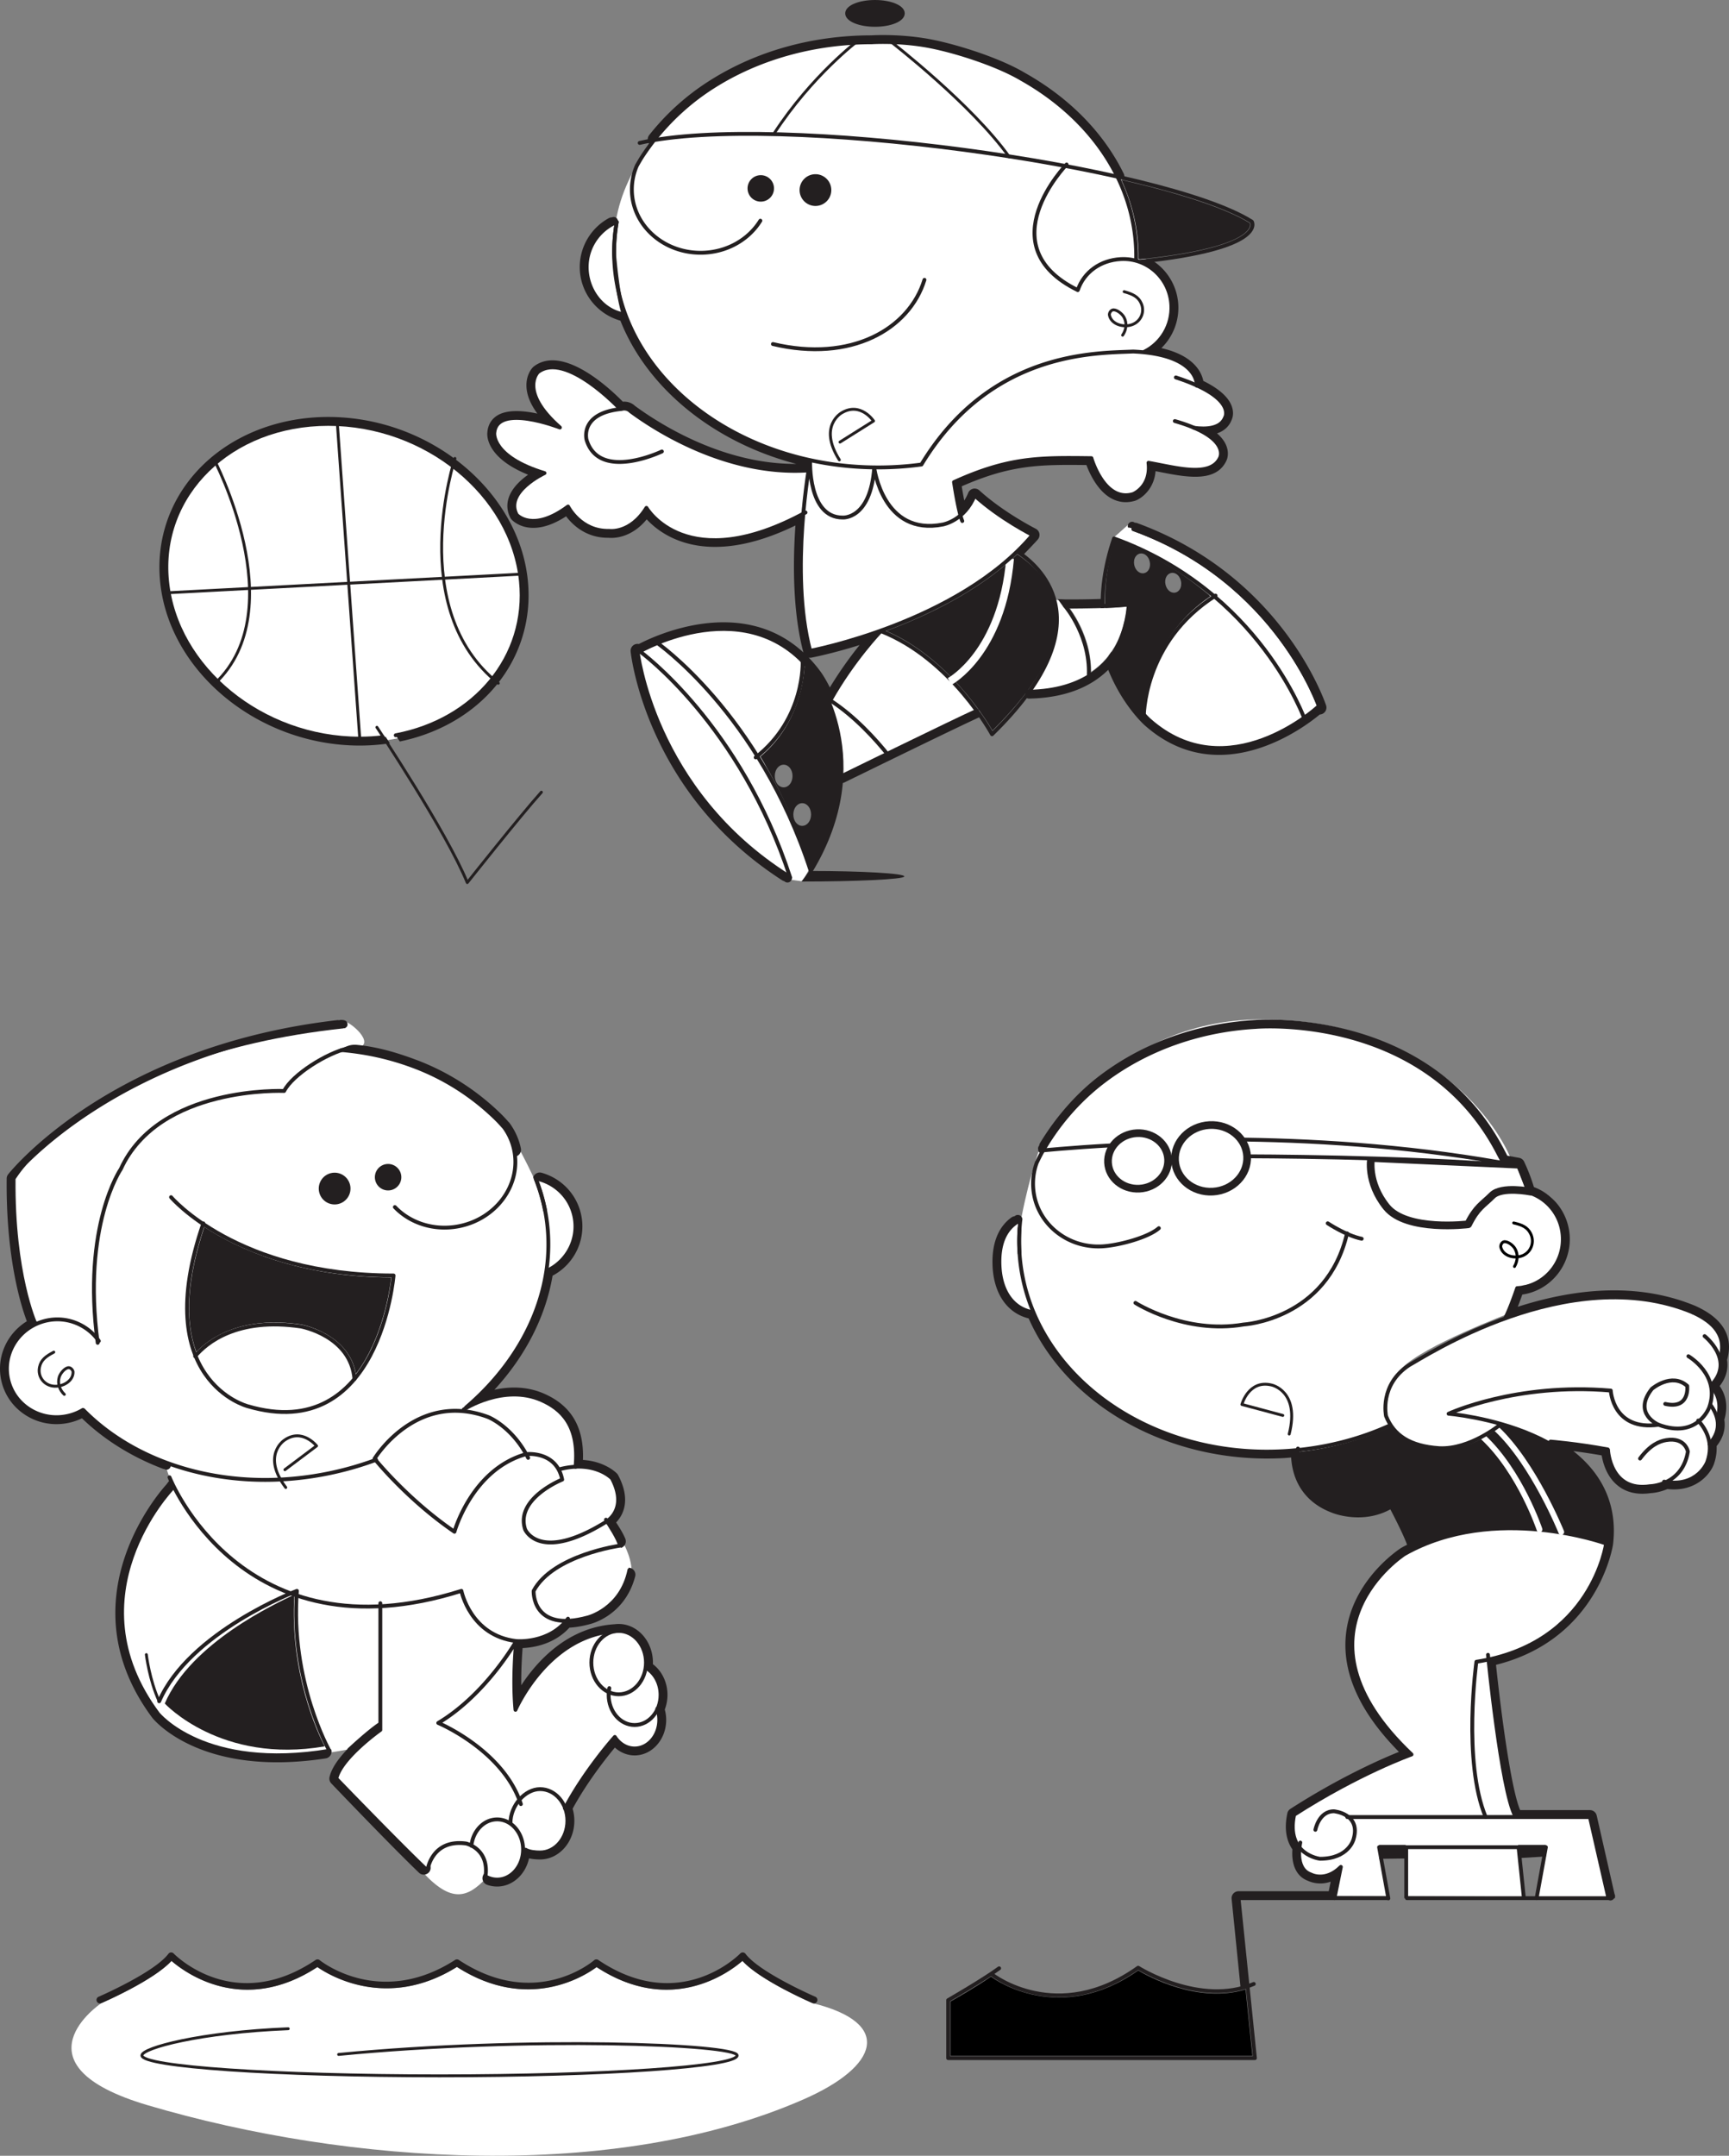 <svg xmlns="http://www.w3.org/2000/svg" width="432.141" height="538.562"><rect width="100%" height="100%" fill="#808080" stroke="none"/><path fill="#fff" d="M7.817 330.257s12.16-2.558 16.64 4.801c-5.519-37.601 10.802-64.238 46.723-62.402 2.72-4.239 7.758-9.52 17.918-10.88 0 0 30.16 5.68 38.563 21.282 8.398 15.602 11.52 21.84 8.398 37.2-3.12 15.359-13.199 26.402-14.879 28.081 16.56-3.12 22.657 5.051 23.758 16.32 4.801 1.919 14.64 4.798 7.922 15.36 1.918 4.559 11.758 15.36-2.883 23.277 0 0-2.879 1.684-7.918 1.922-3.601 2.399-3.84 6-12.48 5.762l-.48 12.48s12.48-19.921 28.8-15.843c5.063 1.27 4.078 9.12 4.078 9.12s6.243 3.122 3.364 10.802c1.199 3.601-1.442 14.16-12 8.402l-11.282 15.598s3.84 13.199-9.84 11.761c-1.921 4.078-3.601 9.117-10.8 6-4.559 4.801-8.64 6.239-15.84-1.68-7.2-7.921-22.559-23.519-22.559-23.519s2.64-5.043 4.801-7.203c0 0-2.164.437-5.25.914-5.437.84-14.258 1.73-22.832.047-13.441-2.64-14.16-2.64-21.84-10.8-7.68-8.161-16.32-32.88 5.04-56.161l-1.68-5.04s-13.2-4.8-20.399-12.96c-7.922 2.398-14.64 2.64-19.441-7.68-3.469-7.457 6.398-14.96 6.398-14.96"/><path fill="#fff" d="M82.571 437.812c-5.437.84-14.258 1.73-22.832.047-13.441-2.64-14.16-2.64-21.84-10.8 0 0 8.399-18.72 35.762-29.52 0 0-1.441 13.441 1.68 22.32 3.117 8.879 7.23 17.953 7.23 17.953M48.7 338.257c5.04 15.84 28.703 20.243 40.078 5.52 0 0 .723-12.238-17.039-13.68-17.762-1.437-23.039 8.16-23.039 8.16m-45.684-44.48c-1.992 2.586-1.597 21.121 4.801 36.48 0 0 12.16-2.558 16.64 4.801-5.519-37.601 10.802-64.238 46.723-62.402 2.72-4.239 7.758-9.52 17.918-10.88 5.297-.706-1.707-6.89-3.52-6.718-6.718.64-59.839 9.277-82.562 38.719M203.09 500.433c-.558-.238-13.058-5.672-17.53-10.55-3.282 2.847-17.84 13.722-36.45 1.55-2.832 2.106-17.094 11.387-34.906-.043-17.48 10.922-32.024 2.02-34.875.031-18.621 12.192-33.188 1.309-36.469-1.539-4.472 4.88-16.976 10.313-17.531 10.551 0 0-22.93 15.309 11.61 25.508 50.402 14.879 116.64 19.2 163.84-1.442 18.913-8.27 22.542-19.09 2.312-24.066"/><path fill="#231f20" d="M41.09 367.011c.16.09.333.153.528.153.5 0 .902-.34 1.035-.797.11-.137.203-.29.27-.465.004-.008.004-.016.008-.024-8.618-2.988-16.192-7.628-22.082-13.605l-.125-.047a12.794 12.794 0 0 1-3.918 1.535C10.032 355.203 3.399 351.023 2 344.43c-1.2-5.633 1.812-11.195 6.941-13.597l-.164-.282s-5.613-12.37-5.37-36.11c0 0 25.488-31.866 82.34-38l.386.5c.004-.019.011-.034.015-.05.434-.195.72-.531.72-.91 0-.941-.716-1.176-1.602-1.176-.188 0-.364.028-.532.074a1.84 1.84 0 0 0-.488-.02c-56.008 6.485-81.152 37.192-82.195 38.497-.242.305-.38.68-.383 1.066-.203 20 3.652 31.997 5.043 35.657-5.027 3.113-7.64 8.93-6.41 14.715.761 3.578 2.89 6.664 5.996 8.68 3.215 2.089 7.074 2.792 10.87 1.987a14.724 14.724 0 0 0 3.317-1.136c5.493 5.316 12.438 9.664 20.2 12.594.136.05.273.078.406.093M84.782 262.21l4.277.555c4.954.707 9.704 1.903 14.157 3.559 8.222 3.039 15.402 7.82 21.144 13.547a50.88 50.88 0 0 1 1.527 1.66l.036.015a14.653 14.653 0 0 1 2.562 5.692c.121.57.196 1.14.246 1.71.04-.007.074-.003.114-.011a1.739 1.739 0 0 0 1.34-2.062 16.39 16.39 0 0 0-2.864-6.36c-.058-.078-.133-.144-.203-.21a48.375 48.375 0 0 0-1.504-1.637c-6.176-6.16-13.707-10.985-21.797-13.973-4.57-1.7-9.426-3.156-14.511-3.652-2.176-.211-3.028.652-4.524 1.167m49.094 32.204c4.699.898 8.629 4.496 9.68 9.441 1.187 5.578-1.672 11.086-6.606 13.5l-.305-.488c-1.75 12.965-9.047 25.258-20.14 34.73l-.602.524s9.992-6.516 19.465-2.329c4.855 2.145 9.484 6.235 8.477 16.649 6.152-.285 9.12 2.906 9.12 2.906 3.481 6.602.083 9.774-1.25 10.7 1.06 1.593 2.872 4.472 3.278 6.093l.215.563c.043-.012.09-.02.133-.04a1.74 1.74 0 0 0 .941-2.269c-.55-1.324-1.46-2.793-2.285-4.047 1.75-1.851 3.77-5.62.504-11.808a1.792 1.792 0 0 0-.262-.375c-.129-.137-2.957-3.086-8.543-3.434.305-8.113-2.855-13.531-9.625-16.523-4.394-1.946-8.832-1.81-12.496-1.008 7.75-8.41 12.8-18.278 14.535-28.496 5.508-2.918 8.445-9.102 7.145-15.211-1.075-5.063-4.86-9.09-9.871-10.504a1.739 1.739 0 0 0-2.145 1.199c-.004.02-.004.04-.012.059l.649.168M82.782 437.035l-.605.086c.09.171.144.265.144.265-31.27 5.215-42.851-9.262-42.851-9.262-22.004-29.53 3.472-56.171 3.472-56.171l.469-.63a37 37 0 0 1-.746-1.562 1.758 1.758 0 0 0-.652.528l-.41.554c-1.614 1.762-25.508 28.817-3.528 58.317.523.656 12.309 14.886 43.328 10.132a1.739 1.739 0 0 0 1.453-1.98 1.713 1.713 0 0 0-.074-.277m84.047-13.605c0-3.11-1.387-5.977-3.652-7.684.004-.13.015-.258.015-.387 0-5.324-3.844-9.652-8.562-9.652-.317 0-.641.02-.989.066-11.855.727-19.488 9.348-23.359 15.242-.035-3.855.184-7.36.336-9.289 2.684-.11 7.883-.922 11.703-5.101 1.531-.086 3.211-.364 5.02-.856.28-.059 8.808-2.043 11.414-11.941a1.74 1.74 0 0 0-1.239-2.125 1.984 1.984 0 0 0-.425-.051l.218.57c-2.027 9.844-10.425 11.871-10.425 11.871-2.098.57-3.868.82-5.368.836-4.695 5.754-12.484 5.051-12.484 5.051s-.965 9.07-.195 17.176c0 0 8.015-18.617 25.027-19.66.254-.032.508-.051.766-.051 3.77 0 6.824 3.543 6.824 7.914 0 .45-.04.89-.102 1.32l.309.11c2.043 1.27 3.433 3.765 3.433 6.64a8.492 8.492 0 0 1-.777 3.57c.285.825.453 1.723.453 2.665 0 3.945-2.758 7.144-6.16 7.144-2.023 0-3.816-1.129-4.941-2.879 0 0-7.324 8.145-12.434 17.762a9.06 9.06 0 0 1 .578 3.187c0 4.375-3.054 7.918-6.824 7.918-1.144 0-2.695-.125-3.644-.703l-.47-.836c-.085.325-.14.598-.14.79 0 4.152-2.902 7.519-6.484 7.519a5.724 5.724 0 0 1-2.899-.793c.051-.363.07-.7.086-1.031-.336.199-.61.5-.75.894a1.742 1.742 0 0 0 1.043 2.227c.813.293 1.66.441 2.52.441 3.86 0 7.093-3.012 7.976-7.05.793.183 1.707.28 2.762.28 4.723 0 8.562-4.331 8.562-9.656 0-1.027-.148-2.035-.433-3.011 3.648-6.68 8.336-12.614 10.562-15.282 1.387 1.247 3.121 1.961 4.93 1.961 4.356 0 7.895-3.984 7.895-8.882 0-.872-.121-1.739-.352-2.586a10.29 10.29 0 0 0 .676-3.649m-59.539 42.164c-.363.98-.457 1.715-.457 1.715-6.95-6.566-22.778-22.973-22.778-22.973.555-2.484 3.079-5.351 5.57-7.683l.055-.008c2.028-2.098 5.356-4.414 5.356-4.414v-2.145c-2.965 1.856-8.25 6.84-8.25 6.84l.113-.012c-2.543 2.641-4.086 5.008-4.539 7.047a1.74 1.74 0 0 0 .438 1.575c.148.152 14.668 15.367 21.914 22.312.691.664 1.789.64 2.453-.05.59-.618.605-1.536.125-2.204"/><path fill="#231f20" d="M41.184 425.57c6.606-15.242 27.684-24.938 32.391-27.2-1.215 19.47 5.785 34.426 7.566 37.915-25.914 4.488-39.968-10.688-39.957-10.715"/><path fill="none" stroke="#231f20" stroke-linecap="round" stroke-linejoin="round" stroke-width=".96" d="M42.942 371.953s-25.476 26.64-3.472 56.172c0 0 11.582 14.476 42.851 9.261 0 0-9.848-17.37-8.11-39.953 0 0-26.902 10.219-34.429 27.59"/><path fill="none" stroke="#231f20" stroke-linecap="round" stroke-linejoin="round" stroke-width=".96" d="M42.364 369.058s17.953 45.746 72.961 28.375c0 0 2.219 11.195 13.707 12.547 0 0 8.297.77 12.93-5.598"/><path fill="none" stroke="#231f20" stroke-linecap="round" stroke-linejoin="round" stroke-width=".96" d="M117.817 461.128c.39-3.718 3.125-6.601 6.434-6.601 3.582 0 6.484 3.367 6.484 7.52 0 4.152-2.902 7.519-6.484 7.519a5.724 5.724 0 0 1-2.899-.793c.965-6.95-4.867-8.223-4.867-8.223-8.687-1.156-9.652 6.758-9.652 6.758-6.95-6.566-22.778-22.973-22.778-22.973 1.16-5.21 11.004-12.16 11.004-12.16v-31.652"/><path fill="none" stroke="#231f20" stroke-linecap="round" stroke-linejoin="round" stroke-width=".96" d="M127.583 455.437c0-4.375 3.637-8.473 7.406-8.473 3.77 0 6.824 3.543 6.824 7.914 0 4.375-3.054 7.918-6.824 7.918-1.144 0-2.695-.125-3.644-.703m23.285-54.648c3.77 0 6.824 3.543 6.824 7.914 0 4.371-3.055 7.918-6.824 7.918-3.77 0-6.825-3.547-6.825-7.918s3.055-7.914 6.825-7.914zm0 0"/><path fill="none" stroke="#231f20" stroke-linecap="round" stroke-linejoin="round" stroke-width=".96" d="M161.66 416.789c2.044 1.27 3.435 3.765 3.435 6.64 0 4.153-2.903 7.52-6.485 7.52-3.582 0-6.484-3.367-6.484-7.52 0-.582.058-1.152.168-1.695"/><path fill="none" stroke="#231f20" stroke-linecap="round" stroke-linejoin="round" stroke-width=".96" d="M164.286 426.882a8.11 8.11 0 0 1 .484 2.782c0 3.945-2.757 7.144-6.16 7.144-2.023 0-3.816-1.129-4.941-2.879 0 0-7.364 8.188-12.477 17.84m-11.004-1.062c-4.437-13.512-20.652-20.266-20.652-20.266 11.965-7.145 19.496-20.461 19.496-20.461s-.965 9.07-.195 17.176c0 0 8.25-19.192 25.789-19.707m-22.617-43.239c-4.016-7.89-10.024-10.207-10.024-10.207-18.02-6.687-28.375 10.422-28.375 10.422s8.11 10.133 19.977 18.243c0 0 4.343-15.637 17.953-19.399 0 0 7.527-.871 8.976 6.367 0 0-11.812 4.73-9.265 12.45 0 0 3.472 8.398 19.976-1.735 0 0 5.98-2.957 1.739-11.004 0 0-4.207-4.566-13.032-2.316"/><path fill="none" stroke="#231f20" stroke-linecap="round" stroke-linejoin="round" stroke-width=".96" d="M115.903 352.12s9.992-6.515 19.465-2.328c4.855 2.149 9.492 6.239 8.477 16.66m7.609 13.2c.988 1.469 3.098 4.73 3.539 6.488 0 0-16.793 2.317-21.621 11.305 0 0-.504 10.465 13.512 6.648 0 0 8.398-2.027 10.425-11.87"/><path fill="none" stroke="#231f20" stroke-linecap="round" stroke-linejoin="round" stroke-width=".72" d="M36.575 413.359s.758 6.367 3.207 11.664"/><path fill="#231f20" d="M203.778 498.84c-.14-.06-13.918-6.048-17.445-10.727a.865.865 0 0 0-.637-.344.882.882 0 0 0-.68.258c-.613.629-15.332 15.226-35.472 1.625a.863.863 0 0 0-1.051.062c-.598.512-14.867 12.43-33.805-.066a.872.872 0 0 0-.949-.008c-18.566 11.953-33.223.547-33.836.055a.855.855 0 0 0-.332-.164.859.859 0 0 0-.695.12c-20.14 13.602-34.86-.995-35.473-1.624a.882.882 0 0 0-.68-.258.865.865 0 0 0-.636.344c-3.528 4.68-17.305 10.668-17.446 10.726a.866.866 0 0 0-.453 1.14c.192.442.7.645 1.14.454.556-.238 13.06-5.672 17.532-10.55 3.281 2.847 17.848 13.73 36.469 1.538 2.851 1.989 17.394 10.89 34.875-.031 17.812 11.43 32.074 2.148 34.906.043 18.61 12.172 33.168 1.297 36.45-1.55 4.472 4.878 16.972 10.312 17.53 10.55a.867.867 0 1 0 .688-1.594"/><path fill="none" stroke="#231f20" stroke-linecap="round" stroke-linejoin="round" stroke-width=".72" d="M72.04 506.824c-21.89.886-36.57 4.804-36.57 6.676 0 2.816 33.3 5.097 74.382 5.097 41.078 0 74.383-2.281 74.383-5.097 0-2.817-52.504-4.832-99.601-.25"/><path fill="#231f20" d="M84.458 300.812a3.962 3.962 0 0 0 3.055-4.703 3.963 3.963 0 0 0-4.704-3.055 3.967 3.967 0 0 0-3.054 4.703 3.964 3.964 0 0 0 4.703 3.055m13.23-3.484a3.31 3.31 0 0 0 2.547-3.922 3.31 3.31 0 0 0-3.922-2.547 3.308 3.308 0 0 0-2.547 3.922 3.308 3.308 0 0 0 3.922 2.547"/><path fill="none" stroke="#231f20" stroke-linecap="round" stroke-linejoin="round" stroke-width=".72" d="m71.204 367.168 7.918-5.946s-3.613-4.578-8.082-1.39c0 0-5.707 3.75.379 11.777"/><path fill="#fff" stroke="#231f20" stroke-linecap="round" stroke-linejoin="round" stroke-width=".96" d="M136.95 317.355c4.934-2.414 7.793-7.922 6.605-13.5-1.05-4.945-4.98-8.543-9.68-9.441a44.802 44.802 0 0 1 2.34 7.914"/><path fill="none" stroke="#231f20" stroke-linecap="round" stroke-linejoin="round" stroke-width=".96" d="M20.848 352.273c13.973 14.18 37.407 20.883 61.836 15.7a80.424 80.424 0 0 0 11.309-3.274m22.512-13.102c15.199-12.972 23.28-31.242 19.722-49.273a43.821 43.821 0 0 0-2.351-7.91M20.723 352.226a12.794 12.794 0 0 1-3.918 1.535c-6.773 1.442-13.406-2.738-14.804-9.332-1.403-6.594 2.953-13.105 9.73-14.547 5.137-1.09 10.215 1.157 12.969 5.13m60.637-72.677c6.422.555 12.226 1.887 17.879 3.989 8.222 3.039 15.402 7.82 21.144 13.547a50.88 50.88 0 0 1 1.528 1.66l.035.015a14.653 14.653 0 0 1 2.562 5.692c1.817 8.543-4.234 17.074-13.512 19.047-6.265 1.328-12.398-.664-16.28-4.73"/><path fill="none" stroke="#231f20" stroke-linecap="round" stroke-linejoin="round" stroke-width=".72" d="M16.079 348.355c-1.152-1.094-1.762-2.676-1.274-4.32.32-1.067 1.575-2.45 2.438-2.356.574.067 1.008.696 1.016 1.078.05 2.309-2.72 3.848-5.04 3.52-2.312-.324-3.816-2.43-3.351-4.7.375-1.831 1.605-2.75 3.578-3.78"/><path fill="none" stroke="#231f20" stroke-linecap="round" stroke-linejoin="round" stroke-width=".96" d="M42.75 299.078s16.477 19.566 55.614 19.566c0 0-3.434 42.39-36.453 32.668 0 0-24.652-6.336-11.082-45.687"/><path fill="none" stroke="#231f20" stroke-linecap="round" stroke-linejoin="round" stroke-width=".96" d="M48.77 338.816c2.82-3.344 10.496-9.79 26.485-7.41 0 0 12.441 2.261 13.343 13.12"/><path fill="#231f20" d="M51.075 306.546c8.602 5.61 23.809 12.497 46.71 12.61-.312 2.758-2.07 15.258-8.835 24.062-1.742-10.047-13.477-12.3-13.602-12.324-15.027-2.238-22.902 3.309-26.285 6.856-2.949-7.98-2.27-18.458 2.012-31.204"/><path fill="none" stroke="#231f20" stroke-linecap="round" stroke-linejoin="round" stroke-width=".96" d="M8.778 330.55s-5.613-12.37-5.371-36.11c0 0 18.356-31.097 82.34-38"/><path fill="none" stroke="#231f20" stroke-linecap="round" stroke-linejoin="round" stroke-width=".96" d="M86.805 261.949c-4.98 1.105-13.628 6.406-15.789 10.601 0 0-31.3-1.382-40.812 19.493 0 0-9.738 14.18-5.79 43.43"/><path fill="#fff" d="M255.317 304.05c2.074-10.625 4.645-17.453 4.645-17.453s18-31.734 54.957-31.918C362.68 254.437 376.36 289 376.36 289l3.84 1.2 2.64 6.719s6.258.43 7.923 7.921c3.359 15.118-10.32 16.32-10.32 16.32l-2.161 6.481c-1.762.797-22.16 8.399-27.922 14.156-5.758 5.762-3.914 11.594-2.558 13.442 0 0-4.383 5.82-25.02 7.742-20.64 1.918-52.562-6.723-63.84-33.84-6.797-16.336-3.625-25.09-3.625-25.09"/><path fill="#fff" d="m342.7 289.296 37.203 1.684 2.637 6.719s-7.2-1.442-9.598.96c-2.402 2.4-3.84 2.88-6 7.2 0 0-15.36 1.918-20.402-4.32-5.04-6.243-3.84-12.243-3.84-12.243"/><path fill="none" stroke="#231f20" stroke-linecap="round" stroke-linejoin="round" stroke-width="1.92" d="m342.7 289.296 37.203 1.684 2.637 6.719s-7.2-1.442-9.598.96c-2.402 2.4-3.84 2.88-6 7.2 0 0-15.36 1.918-20.402-4.32-5.04-6.243-3.84-12.243-3.84-12.243Zm0 0"/><path fill="#fff" d="m343.782 289.359 37.2 1.68-3.54-1.98s-13.02-33.302-60.383-33.622c-40.054-.27-56.918 31.941-56.918 31.941l19.918-1.68 32.16 3.122 31.563.539m3.718 66.661c-1.355-1.849-3.198-7.68 2.56-13.442 5.761-5.758 26.16-13.36 27.921-14.16 1.762-.801 26.64-8.56 43.602-1.84 12.707 5.035 9.277 12.32 9.277 12.32s.48 4.96-1.918 7.039c0 0 2.399 5.121.961 7.68 0 0 .797 4.96-1.762 7.043 0 0 2.88 9.597-11.52 10.238 0 0-5.44 2.559-10.081-.16 0 0-3.36-.961-4.957-7.84l-14.242-1.758-12.32-5.601s-5.278 6.078-14.56 6.078c-9.28 0-11.198-3.2-12.96-5.598m54.559 29.598c-2.262 10.543-9.176 23.902-29.438 29.761.96 10.243 3.84 32.32 6.719 38.082l-41.922.368s4 5.23-2.125 9.101l-1.074 5.25s-9.278 5.442-10.239-6.558c-1.601-2.082-1.12-8.641-1.12-8.641s21.76-12.48 28.16-15.04c0 0-14.4-13.76-13.602-26.722.8-12.957 8.164-20 15.844-24.96 11.398-7.36 27.265-6.985 48.796-.641"/><path fill="#fff" d="m383.981 473.855 2.16-11.754h-6.718l1.437 11.738-29.52-.136V462.1h-6.718l2.16 11.582-14.16-.062s2.144-8.106 2.672-10.692c6.125-3.87 2.125-9.101 2.125-9.101l60.8-.047 4.481 20.16-18.719-.086"/><path d="M313.016 513.59H237.56v-13.56c1.274-.718 6.48-3.679 10.118-6.214.98.73 17.093 12.285 36.8-1.543 2.223 1.328 14.903 8.41 26.836 4.734l1.703 16.582"/><path fill="#231f20" d="m311.817 496.234-2.262-22.024h23.957l1.618-7.816c-3.91 3.91-7.528 1.883-7.528 1.883-3.058-1.055-3.043-4.793-2.808-6.75-1.328-1.629-2.184-4.172-1.34-8.16 16.21-10.422 29.336-15.055 29.336-15.055-32.235-30.5-1.735-50.09-1.735-50.09a46.903 46.903 0 0 1 2.852-1.469l-.176-.05c-.578-2.895-5.57-12.09-5.57-12.09-6.734 4.851-14.48 1.738-14.48 1.738-8.094-2.945-9.403-9.621-9.286-14.105a75.292 75.292 0 0 1-3.547.28c-28.671 1.622-53.898-13.362-62.753-35.237l-.196.492c-5.176-1.047-7.781-5.7-8.074-11.395-.266-5.05 1.059-9.469 5.191-11.554.16-.008.329-.02.489-.028.008-.047.03-.09.03-.137a1.15 1.15 0 0 0-1.148-1.148 1.14 1.14 0 0 0-.793.324c-.277.035-.55.13-.796.305-3.371 2.422-5 6.687-4.711 12.328.355 6.824 3.718 11.602 9.015 12.895 9.82 22.191 35.805 36.476 63.844 34.89.582-.031 1.172-.094 1.758-.14.426 6.671 4.055 11.562 10.387 13.863.273.113 7.457 2.902 14.41-.914 1.527 2.91 3.394 6.687 4.183 8.844-.523.269-1.02.53-1.484.792-.594.38-12.547 8.208-13.828 21.895-.887 9.484 3.578 19.25 13.273 29.059-4.625 1.863-14.965 6.421-27.133 14.246-.39.25-.664.648-.757 1.101-.778 3.657-.34 6.68 1.265 9.02-.293 4.031 1.137 6.898 4.016 7.89a1.5 1.5 0 0 1-.281-.125c.14.079 2.64 1.418 5.836.293l-.493 2.391h-22.543a1.733 1.733 0 0 0-1.727 1.914l2.259 22.406 1.73-.562"/><path fill="#231f20" d="M431.657 339.71c.012-.03.031-.062.04-.097 2.362-8.508-5.349-12.137-7.88-13.332-12.695-5.293-27.62-5.211-44.469.187.454-1.16.856-2.277 1.13-3.054 7-1.008 12.226-7.293 11.851-14.559-.29-5.559-3.844-10.379-8.95-12.297a46.987 46.987 0 0 0-2.437-6.332 1.716 1.716 0 0 0-1.246-.969l-2.969-.543a31.5 31.5 0 0 0-.617-1.199c-18.554-36.18-61.969-32.73-62.402-32.691-14.238.804-27.512 5.476-38.328 13.508-5.88 4.347-11.211 10.289-15.414 17.18a1.73 1.73 0 0 0-.239.683c-.164.2-.277.445-.277.723 0 .554.402.996.922 1.101 3.879-6.91 9.273-13.289 16.043-18.293 10.105-7.5 23.074-12.36 37.445-13.172 0 0 42.469-3.8 60.727 31.79.344.636.656 1.28.972 1.925 1.27.223 2.54.453 3.813.695a44.793 44.793 0 0 1 2.605 6.95c4.758 1.414 8.34 5.726 8.614 11.03.351 6.731-4.75 12.49-11.391 12.864 0 0-1.703 5.035-2.957 7.445l-.262.196c13.649-4.961 31.149-8.242 47.094-1.594 3.691 1.738 8.758 4.777 6.95 11.293l-.247.074c.535 1.957.305 4.258-1.855 6.582l.18 1.04c1.39 1.765 2.113 4.085 1.245 7.214l-.222.172c.5 1.93.246 4.184-1.856 6.46.168 1.364.04 2.876-.55 4.54 0 0-2.317 6.168-10.243 4.992-2.125 1.028-4.043 1.063-4.043 1.063-10.011 1.543-10.52-8.977-10.52-8.977l-.07-.207a161.32 161.32 0 0 0-14.308-1.965l-.703.258c8.758 4.754 16.12 12.543 14.597 25.223 0 0-3.234 23.312-29.41 28.968.618 5.985 3.594 33.403 6.684 39.07l-.34.29h19.016l4.34 18.988a1.082 1.082 0 0 0-.305.75c0 .602.488 1.094 1.094 1.094.406 0 .746-.235.937-.567h.184c.02-.144.043-.293.023-.445.004-.031.02-.058.02-.094a1.06 1.06 0 0 0-.141-.503l-4.457-19.606a1.741 1.741 0 0 0-1.695-1.355h-17.442c-2.136-5.004-4.523-22.098-6.031-36.293 25.652-6.414 29.215-29.817 29.246-30.059 1.125-9.375-2.293-17.332-9.914-23.336 2.066.266 4.512.621 7.082 1.074.3 1.805 1.207 5.25 3.961 7.496 2.16 1.766 4.941 2.41 8.27 1.93.406-.016 2.152-.14 4.199-1.023 7.011.797 10.644-3.633 11.593-6.157.551-1.543.77-3.07.7-4.566 1.633-2.027 2.293-4.293 1.925-6.637.016-.043.043-.074.051-.113.864-3.11.446-5.883-1.207-8.262 1.89-2.398 2.125-4.742 1.844-6.55"/><path fill="none" stroke="#231f20" stroke-linecap="round" stroke-linejoin="round" stroke-width=".96" d="M390.22 382.738s-7.114-17.195-16.38-25.88"/><path fill="#fff" stroke="#231f20" stroke-linecap="round" stroke-linejoin="round" stroke-width=".96" d="M257.9 327.78c-5.177-1.046-7.782-5.698-8.075-11.394-.266-5.05 1.059-9.469 5.191-11.554a46.358 46.358 0 0 0-.191 8.246"/><path fill="#231f20" d="M359.622 362.02c7.836.39 14.137-4.692 14.398-4.923a.545.545 0 0 0 .121-.148l.84-1.051c7.36 2.066 16.121 5.863 21.48 12.422 3.755 4.594 5.446 10.64 4.86 16.86-4.266-1.38-27.629-7.84-47.46 1.257-.993-3.383-5.188-11.293-5.38-11.652a.574.574 0 0 0-.379-.285.57.57 0 0 0-.468.093c-6.383 4.598-13.977 1.676-14.051 1.645-7.301-2.653-9.07-8.781-9.063-13.442 7.883-.847 16.094-3.199 23.102-6.359 2.426 3.43 6.101 5.184 12 5.582"/><path fill="none" stroke="#231f20" stroke-linecap="round" stroke-linejoin="round" stroke-width=".96" d="M347.427 356.078c-7.973 3.64-16.977 5.914-26.579 6.449-34.539 1.953-64.105-20.184-66.035-49.445a45.309 45.309 0 0 1 .016-6.266m88.117-17.324c-1.445 20.847 24.25 16.265 24.25 16.265 1.563-4.55 5.703-8.039 10.738-8.324 6.641-.375 12.309 4.781 12.657 11.512.351 6.73-4.75 12.488-11.391 12.863 0 0-1.703 5.035-2.957 7.445"/><path fill="none" stroke="#231f20" stroke-linecap="round" stroke-linejoin="round" stroke-width=".96" d="M374.587 288.343c-18.258-35.59-60.727-31.789-60.727-31.789-14.37.813-27.34 5.672-37.445 13.172-6.863 5.074-12.324 11.563-16.215 18.586-.348.66-.68 1.328-1 2l-.031.023a15.25 15.25 0 0 0-.95 6.16c.454 8.727 8.192 15.383 17.286 14.876 3.953-.223 11.406-2.153 14.129-4.543m84.953-18.485c.468.867.91 1.739 1.324 2.621m3.461 0a44.928 44.928 0 0 1 2.621 7.004"/><path fill="none" stroke="#000" stroke-linecap="round" stroke-linejoin="round" stroke-width=".72" d="M378.524 316.398c.793-1.356.965-3.043.098-4.5-.563-.95-2.07-1.957-2.848-1.64-.515.21-.758.933-.672 1.304.532 2.242 3.485 3.004 5.551 2.09 2.063-.918 2.93-3.344 1.93-5.414-.805-1.668-2.176-2.235-4.258-2.719"/><path fill="none" stroke="#231f20" stroke-linecap="round" stroke-linejoin="round" stroke-width=".72" d="m320.622 353.609-10.23-2.738s1.69-6.235 7.398-4.864c0 0 7.156 1.422 4.433 12.254"/><path fill="#fff" d="M303.122 297.695c-4.977.281-9.2-3.215-9.438-7.805-.238-4.594 3.602-8.539 8.578-8.82 4.973-.281 9.2 3.215 9.438 7.805.238 4.593-3.602 8.539-8.578 8.82"/><path fill="none" stroke="#231f20" stroke-linecap="round" stroke-linejoin="round" stroke-width="1.92" d="M303.122 297.695c-4.977.281-9.2-3.215-9.438-7.805-.238-4.594 3.602-8.539 8.578-8.82 4.973-.281 9.2 3.215 9.438 7.805.238 4.593-3.602 8.539-8.578 8.82zm0 0"/><path fill="#fff" d="M284.802 296.953c-4.149.234-7.668-2.676-7.868-6.504-.199-3.824 3-7.117 7.149-7.348 4.144-.234 7.668 2.68 7.867 6.504.195 3.828-3.004 7.117-7.148 7.348"/><path fill="none" stroke="#231f20" stroke-linecap="round" stroke-linejoin="round" stroke-width="1.92" d="M284.802 296.953c-4.149.234-7.668-2.676-7.868-6.504-.199-3.824 3-7.117 7.149-7.348 4.144-.234 7.668 2.68 7.867 6.504.195 3.828-3.004 7.117-7.148 7.348zm0 0"/><path fill="none" stroke="#231f20" stroke-linecap="round" stroke-linejoin="round" stroke-width=".96" d="M311.7 288.875s38.773.039 67.727 2.355c-24.114-4.613-48.23-6.23-68.325-6.531m-33.058 1.429c-10.684.567-18.047 1.336-18.047 1.336m23.789 38.028s12.355 7.91 27.023 5.402c0 0 20.848-1.156 25.864-22.777"/><path fill="none" stroke="#231f20" stroke-linecap="round" stroke-linejoin="round" stroke-width=".96" d="M331.848 305.609s4.633 3.09 8.493 3.86"/><path fill="none" stroke="#231f20" stroke-linecap="round" stroke-linejoin="round" stroke-width=".432" d="M324.321 363.418s13.512.195 24.996-5.211"/><path fill="none" stroke="#231f20" stroke-linecap="round" stroke-linejoin="round" stroke-width=".96" d="M324.403 361.878c-.195 4.477.965 11.45 9.277 14.473 0 0 7.747 3.113 14.48-1.738 0 0 4.993 9.195 5.571 12.09m17.59 67.242c-5.789-13.899-2.316-38.797-2.316-38.797 28.953-4.441 32.425-29.531 32.425-29.531 3.477-28.953-39.375-32.43-39.375-32.43s16.793-7.816 40.536-5.789c0 0 .507 10.133 11.945 8.543"/><path fill="none" stroke="#231f20" stroke-linecap="round" stroke-linejoin="round" stroke-width=".96" d="M371.903 413.41s3.328 33.875 6.8 40.246m5.357 20.554 2.316-12.738h-41.692l2.317 12.801"/><path fill="none" stroke="#231f20" stroke-linecap="round" stroke-linejoin="round" stroke-width=".96" d="M336.723 453.945h60.657l4.632 20.265h-50.378m-4.922 0h-37.157l4.102 39.958h-76.68V499.69s8.625-4.961 12.743-7.961"/><path fill="none" stroke="#231f20" stroke-linecap="round" stroke-linejoin="round" stroke-width=".96" d="M247.981 493.32s16.215 12.742 36.48-1.735c0 0 15.587 9.844 28.907 4.051"/><path fill="#231f20" d="M324.942 363.156c-.004-.153-.008-.305-.008-.45 7.88-.847 15.395-2.863 22.395-6.019.39.559.828 1.07 1.3 1.547-9.789 4.422-20.98 4.879-23.687 4.922"/><path fill="none" stroke="#231f20" stroke-linecap="round" stroke-linejoin="round" stroke-width=".96" d="M328.759 457.128s.87-4.632 4.632-4.632c0 0 6.805.582 4.926 6.949 0 0-1.16 4.922-8.398 4.922 0 0-8.59-.965-6.465-11 16.21-10.422 29.336-15.055 29.336-15.055-32.235-30.5-1.735-50.09-1.735-50.09 22.583-12.738 50.375-2.605 50.375-2.605"/><path fill="none" stroke="#231f20" stroke-linecap="round" stroke-linejoin="round" stroke-width=".96" d="M324.997 460.316s-1.594 6.512 2.605 7.96c0 0 3.618 2.028 7.528-1.882l-1.59 7.816m89.535-146.355c3.691 1.738 8.758 4.777 6.95 11.293m-8.035-.332s8.105 4.672 5.21 12.781c0 0-2.895 7.961-12.664 4.344 0 0-6.59-2.754-1.668-8.977 0 0 4.922-4.199 8.832-.726 0 0 .723 5.937-5.5 4.488m-28.664 9.41s6.797.567 14.309 1.965"/><path fill="none" stroke="#fff" stroke-linecap="round" stroke-linejoin="round" stroke-width="1.44" d="M390.22 382.738s-6.895-17.074-16.16-25.758"/><path fill="none" stroke="#231f20" stroke-width=".96" d="M351.466 461.761v12.45m29.41-.001-1.301-12.449"/><path fill="#231f20" d="M386.376 460.902h-6.95v3.308l6.95-.421v-2.887m-35.031 0h-6.66v3.476l6.66-.085v-3.391"/><path fill="none" stroke="#fff" stroke-linecap="round" stroke-linejoin="round" stroke-width="1.44" d="M384.782 382.097s-4.797-14.332-14.062-23.02"/><path fill="none" stroke="#231f20" stroke-linecap="round" stroke-linejoin="round" stroke-width=".96" d="M374.99 355.89s-7.583 6.285-15.267 5.899c-7.316-.493-11.37-3.196-13.3-8.02 0 0-1.739-7.82 5.789-12.742 3.187-1.656 39.957-26.055 70.863-13.172m2.969 5.934s7.527 5.937 1.879 12.015m-18.02 18.578c2.48-3.308 4.734-4.312 6.563-4.609 4.777-.77 5.402 2.875 5.402 2.875-1.422 8.516-9.434 8.637-9.434 8.637-10.011 1.543-10.52-8.977-10.52-8.977m25.821-15.922c1.63 1.817 2.559 4.27 1.613 7.672"/><path fill="none" stroke="#231f20" stroke-linecap="round" stroke-linejoin="round" stroke-width=".96" d="M424.438 354.894c1.977 2.152 3.942 5.676 2.282 10.336 0 0-2.415 6.488-10.805 4.918"/><path fill="none" stroke="#231f20" stroke-linecap="round" stroke-linejoin="round" stroke-width=".96" d="M427.571 351.062c1.664 2.285 3.125 5.941-.32 9.656"/><path fill="#fff" d="M83.977 104.976c-26.492 0-43.199 16.172-43.199 39.04 0 19.831 22.36 41.6 46.402 41.6 26.704 0 43.84-14.89 43.84-39.679 0-18.867-21.883-40.96-47.043-40.96m198.485 25.679-4.32 3.84s14.878 5.28 24.238 14.16c0 0-16.078 9.363-17.04 30.242 9.36 10.32 28.68 13.93 44.641-2.402-3.12-13.918-22.082-36-47.52-45.84m-81.121 34.32s-13.199-16.32-41.519-3.36c0 0-4.32 28.801 37.2 58.083l3.6.48 2.157-4.082-12.48-27.12s11.761-7.438 11.043-24m63.719-15.001s7.921 7.68 7.081 19.082c0 0-6.242 4.559-14.882 3.598 0 0 8.523-11.16 6.48-22.797l1.32.117m-44.999 7.32s-9.118 8.883-13.2 17.282c0 0 7.2 4.558 15.121 13.68 0 0 18.719-8.4 23.04-10.321 0 0-9.84-13.441-24.962-20.64"/><path fill="#fff" d="m221.74 188.18-11.68 5.757s1.6-8-2.88-18.879c0 0 7.36 3.84 14.56 13.121m-58.4-153.601s22.067-2.555 56.32.32c37.153 3.113 42.618 6.531 60.481 9.277 0 0 4.48 7.68 4.801 19.52 0 0 16.637 9.601 3.52 23.363 0 0 10.238 2.238 11.199 8.317 0 0 8.32 4.16 7.68 8-.641 3.843-5.762 4.16-5.762 4.16s5.121 3.203 3.84 6.722c-1.278 3.52-5.117 5.438-16.957 2.559 0 0-.64 6.719-6.723 7.363-6.078.637-9.918-8.96-9.918-8.96s-20.8-.962-32.64 5.757l.96 7.68s-7.359 6.8-16.242-.64c-5.3-4.442-5.277-10.56-5.277-10.56s-.723 11.282-8.16 11.52c-7.442.242-8.403-12.719-8.403-12.719l-1.918 12.961s-23.043 14.399-38.402-.722c-4.8 4.32-12 8.16-19.918-.48-5.523 2.64-9.601 4.8-12.96.722-3.36-4.082 5.276-10.082 5.276-10.082s-13.437-5.278-11.277-11.758c2.16-6.48 14.399-2.16 14.399-2.16s-7.918-7.203-3.84-12c4.082-4.801 16.082.957 21.36 8.398l2.401-.238s20.16 18 43.442 15.36c-12.48-4.801-37.684-13.923-44.402-36.723-6.72-22.797-.399-33.758 7.12-44.957"/><path fill="#fff" d="m200.141 129.218 1.918-12.96s.961 12.96 8.403 12.718c7.437-.238 8.16-11.52 8.16-11.52s-.024 6.118 5.277 10.56c8.883 7.44 16.242.64 16.242.64l3.438-5.68 15.363 10.32s-17.281 18.961-38.16 23.762c-3.602 2.64-19.203 6.719-19.203 6.719s-3.602-23.04-1.438-34.559m80-85.043s4.48 7.68 4.801 19.52l-1.281 1.203s-10.563-2.16-14.402 7.437c-14.16-8.64-13.68-16.8-3.118-31.199l14 3.04"/><path fill="#fff" d="M163.34 34.578s16.32-25.243 55.68-24.961c44.801.32 61.121 34.558 61.121 34.558-17.863-2.746-23.328-6.164-60.48-9.277-34.254-2.875-56.32-.32-56.32-.32"/><path fill="#231f20" d="M162.555 36.168c.012.011.024.015.036.023 4.156-5.574 9.43-10.61 15.703-14.574 10.918-6.926 24.668-11.047 39.66-11.051 0 0 6.074-.399 12.95.719 7.109 1.16 18.312 4.793 24.405 8.433 10.68 5.996 19.106 14.485 23.989 24.422.566.125 1.125.258 1.683.387a1.73 1.73 0 0 0-.125-1.156c-5.015-10.207-13.554-18.91-24.695-25.168-6.465-3.864-18.012-7.496-24.98-8.633-6.989-1.133-13.086-.754-13.34-.738-14.774.004-28.809 3.918-40.477 11.316a60.32 60.32 0 0 0-15.09 13.582 1.734 1.734 0 0 0 .282 2.437m34.574 182.735c-34.02-21.426-37.785-56.317-37.785-56.317l.578.145s27.652-16.066 43.867 6.227c0 0 1.656 2.27 3.3 6.273l.438-.246c5.7-10.152 12.617-17.32 12.617-17.32l-.004-.118c-10.043 3.606-17.656 5.04-17.656 5.04-2.906-10.977-2.57-24.47-1.707-34.266-29.293 15.7-39.21-1.442-39.21-1.442-4.056 6.563-9.317 5.743-9.317 5.743-7.149.199-10.278-6.082-10.278-6.082-8.879 6.613-12.836 2.078-12.836 2.078-3.09-5.77 6.95-10.426 6.95-10.426-13.32-4.05-12.547-10.035-12.547-10.035.578-7.528 16.406-1.352 16.406-1.352-10.352-9.07-5.5-13.847-5.5-13.847 6.95-5.36 20.555 9.214 20.555 9.214h.367c.2-.05.387-.097.598-.097.68 0 1.187.222 1.628.668 4.204 3.09 22.856 16.257 44.489 14.78.238-1.538.402-2.417.402-2.417l-.039-.164c-21.976-4.809-39.52-18.668-46.121-36.356l-.418-.039c-5.328-1.336-9.27-6.129-9.27-11.832 0-5.054 3.098-9.394 7.508-11.246l.285-.379c-.101-.5-.52-.882-1.046-.882-.16 0-.309.039-.442.097a1.763 1.763 0 0 0-.804.207c-4.465 2.461-7.235 7.137-7.235 12.203 0 6.246 4.156 11.684 10.156 13.395 6.72 16.918 23.301 30.379 43.938 35.781-18.324.125-34.192-10-40.371-14.547.07.051.137.11.199.172-.781-.781-1.742-1.18-2.86-1.18-.105 0-.19.02-.288.028-3.047-3.117-14.965-14.43-22.293-8.785-.055.043-.106.09-.157.14-.18.176-1.738 1.797-1.648 4.774.062 2.172.988 4.457 2.726 6.832-3.46-.742-7.53-1.086-10.046.496-1.465.918-2.309 2.37-2.45 4.203-.082.61-.457 6.273 10.184 10.574-1.895 1.34-4.027 3.3-4.84 5.735-.574 1.714-.418 3.48.453 5.105.063.113.137.223.223.32.195.223 4.637 5.106 13.664-.77 1.586 2.11 4.988 5.438 10.605 5.364.805.09 5.47.352 9.54-4.605 3.816 4.12 14.953 12.328 37.167 1.535-.648 9.367-.687 21.562 1.993 31.715-15.594-14.356-37.22-4.141-41.118-2.106a1.734 1.734 0 0 0-1.476.387 1.74 1.74 0 0 0-.586 1.496c.156 1.437 4.191 35.496 37.89 57.156.165.106.344.172.528.219a1.099 1.099 0 0 0 1.879-.746c-.48-.246-.785-.5-.785-.5zm5.675-54.61c.254-.046 5.055-.964 12.036-3.14a98.634 98.634 0 0 0-7.43 10.59c-1.195-2.39-2.164-3.735-2.219-3.809a34.001 34.001 0 0 0-3.062-3.648c.218.047.445.05.675.008m56.973-31.013a1.74 1.74 0 0 0-.926-1.198c-.078-.043-7.976-4.024-14.086-9.579a1.74 1.74 0 0 0-2.781.64c-.273.685-.61 1.31-.984 1.9-.258-1.32-.48-2.626-.633-3.551 12.203-5.348 19.305-5.457 31.172-5.313.8 2.14 2.773 6.442 6.219 8.328 1.863 1.016 3.863 1.215 5.949.59.047-.015.098-.031.144-.05 1.72-.684 4.614-3.024 4.965-7.337.336.067.668.13 1.016.196 6.574 1.293 14.027 2.758 16.66-2.754.105-.188.781-1.606.094-3.582-.41-1.176-1.22-2.278-2.407-3.301 2.079-.703 3.118-2.031 3.622-3.3.207-.427.66-1.634.117-3.305-.762-2.36-3.184-4.543-7.164-6.504-.426-2.121-2.317-6.332-10.489-8.196a14.065 14.065 0 0 0 4.235-10.816 14.004 14.004 0 0 0-6.559-11.129c-.969.117-1.969.23-3.008.34l-.125-.008.446.23c4.199 1.711 7.257 5.77 7.507 10.657.266 5.05-2.539 9.55-6.761 11.644l-.004.145c12.98 1.355 13.156 7.629 13.14 8.277 9.203 4.207 7.09 7.93 7.09 7.93-1.058 2.843-4.676 3.05-7.77 2.644 8.551 3.664 6.47 7.524 6.47 7.524-2.415 5.05-11.126 2.37-17.88 1.214.723 6.008-3.835 7.817-3.835 7.817-7.243 2.172-10.426-8.977-10.426-8.977-13.016-.164-20.625-.246-34.344 5.98 0 0 .793 5.305 1.621 8.337 1.293-1.086 2.61-2.672 3.535-4.985 6.371 5.793 14.477 9.848 14.477 9.848a55.833 55.833 0 0 1-3.985 4.234l.532.168c.308.211.648.453 1.004.72 1.3-1.349 3.203-3.321 3.777-4.005.344-.406.48-.949.375-1.472m6.516 16.469-1.934-.075c.156.157.871 1.172 1.5 2.078l.367.106s4.637-.328 9.352-.5c-.008-.57.004-1.149.02-1.73-.028 0-.055-.009-.086-.009-4.618.168-9.172.13-9.22.13"/><path fill="#231f20" d="M331.438 176.222c-.441-1.316-11.195-32.355-47.215-45.539a1.716 1.716 0 0 0-.605-.101 1.086 1.086 0 0 0-.648-.235c-.61 0-1.102.496-1.102 1.106 0 .12.031.23.066.336a3.027 3.027 0 0 1 1.352.402c35.922 12.969 46.504 44.582 46.504 44.582l-.567-.016s-22.394 20.528-41.972 3.137c0 0-6.285-5.562-9.637-15.879-3.48 4.531-9.613 8.54-20.379 8.774-.328.46-.672.925-1.027 1.394a1.73 1.73 0 0 0 1.062.344c8.461-.184 15.075-2.606 19.715-7.188 3.563 8.852 8.867 13.637 9.117 13.856 18.809 16.71 40.164.305 43.758-2.695a1.74 1.74 0 0 0 1.324-.692c.34-.457.434-1.047.254-1.586m-87.304 1.344c-6.067 2.754-32.286 15.582-33.852 16.348-.027.57-.07 1.144-.125 1.726a1.71 1.71 0 0 0 .89-.164c1.13-.555 27.712-13.562 33.805-16.328.102-.047.196-.102.282-.164a50.333 50.333 0 0 0-1-1.418m-112.207-32.524c-2.258-22.539-24.637-40.875-49.887-40.875-13.067 0-25.082 4.997-32.961 13.704-6.856 7.578-10.07 17.347-9.05 27.52 2.257 22.534 24.636 40.87 49.886 40.87 2.558 0 5.074-.199 7.527-.57-.398-.613-.75-1.149-1.043-1.598a48.72 48.72 0 0 1-6.484.43c-24.422 0-45.985-17.602-48.156-39.309-2.176-21.707 15.859-39.308 40.28-39.308 24.423 0 45.985 17.601 48.161 39.308 1.898 18.946-11.598 34.758-31.293 38.477.305.465.64.98 1.012 1.555 9.078-1.868 17.144-6.262 22.957-12.688 6.86-7.574 10.07-17.348 9.05-27.516"/><path fill="none" stroke="#231f20" stroke-linecap="round" stroke-linejoin="round" stroke-width=".96" d="m326.25 180.128.005.016c-.11-.324-11.434-32.492-47.809-45.629-9.863 28.91 8.805 45.379 8.805 45.379 19.578 17.39 41.973-3.137 41.973-3.137"/><path fill="#fff" d="M272.723 167.832c.032-7.59-3.648-13.52-5.265-15.762 2.738.004 9.64-.047 14.14-.512-.12 2.05-.914 8.754-6.039 13.942-.859.87-1.82 1.628-2.836 2.332"/><path fill="none" stroke="#231f20" stroke-linecap="round" stroke-linejoin="round" stroke-width=".96" d="M98.907 183.69c19.695-3.718 33.191-19.53 31.293-38.476-2.176-21.707-23.738-39.308-48.16-39.308-24.422 0-42.457 17.601-40.281 39.308 2.171 21.707 23.734 39.309 48.156 39.309 1.996 0 3.863-.121 5.762-.348"/><path fill="#231f20" d="M203.81 51.453a3.965 3.965 0 0 1-3.965-3.965 3.969 3.969 0 0 1 3.964-3.969 3.966 3.966 0 1 1 0 7.934m-13.664-1.078a3.306 3.306 0 1 1 .003-6.612 3.306 3.306 0 0 1-.003 6.612"/><path fill="none" stroke="#231f20" stroke-linecap="round" stroke-linejoin="round" stroke-width=".72" d="m209.942 110.445 8.387-5.266s-3.219-4.863-7.938-2.062c0 0-6.003 3.261-.605 11.773"/><path fill="none" stroke="#231f20" stroke-linecap="round" stroke-linejoin="round" stroke-width=".96" d="M231.055 69.906C227.263 82.26 212.673 90.6 193.18 85.949"/><path fill="#fff" d="M155.907 78.546c-5.41-.953-9.27-6.128-9.27-11.832 0-5.054 3.098-9.394 7.508-11.246a44.466 44.466 0 0 0-.644 8.227s.797 10.082 2.406 14.851"/><path fill="none" stroke="#231f20" stroke-linecap="round" stroke-linejoin="round" stroke-width=".96" d="M155.907 78.546c-5.41-.953-9.27-6.128-9.27-11.832 0-5.054 3.098-9.394 7.508-11.246a44.466 44.466 0 0 0-.644 8.227s.797 10.082 2.406 14.851zm128.059-13.64a55.31 55.31 0 0 0 .004-1.578c-.266-18.067-11.582-34.02-28.66-43.61-6.094-3.64-17.297-7.273-24.407-8.433-6.875-1.117-12.949-.72-12.949-.72-14.992.005-28.742 4.126-39.66 11.052-7.41 4.68-13.442 10.851-17.867 17.648a42.124 42.124 0 0 0-1.145 1.942l-.035.023a14.687 14.687 0 0 0-1.32 6.098c0 8.738 7.687 15.82 17.175 15.82 6.403 0 11.989-3.227 14.942-8.012"/><path fill="none" stroke="#231f20" stroke-linecap="round" stroke-linejoin="round" stroke-width=".72" d="M280.583 83.738c.898-1.309 1.168-2.985.344-4.488-.536-.98-2.047-2.07-2.872-1.797-.55.183-.84.89-.77 1.261.43 2.27 3.462 3.2 5.661 2.399 2.195-.801 3.227-3.172 2.3-5.297-.745-1.711-2.144-2.352-4.284-2.953M84.356 106.418l5.559 78.105m-48.41-36.414 88.02-4.633m-76.153-28.949s19.984 37.637.414 56.168m59.918-56.168s-12.441 37.637 10.84 56.168m-30.344 11s17.375 26.058 22.586 38.797c0 0 13.316-16.793 18.527-22.582"/><path fill="#231f20" d="M248.067 182.488c-1.957-3.332-11.441-18.36-26.527-24.867 10.414-3.856 23.113-9.985 32.715-19.118 2.843 1.922 8.457 6.235 9.605 13.274 1.453 8.91-4.203 19.262-15.793 30.71"/><path fill="none" stroke="#231f20" stroke-linecap="round" stroke-linejoin="round" stroke-width=".96" d="M210.208 193.953s27.793-13.61 33.969-16.407m-43.575-12.356s.727 14.333-11.726 24.032m-29.531-26.637s3.765 34.891 37.785 56.317"/><path fill="none" stroke="#231f20" stroke-linecap="round" stroke-linejoin="round" stroke-width=".96" d="M197.509 219.27c-12.47-38.247-37.332-56.364-37.586-56.54 0 0 27.652-16.066 43.867 6.227 0 0 15.488 21.136-1.16 48.64-12.883-39.52-38.653-57.183-38.653-57.183m121.895 18.964s-.379-18.968 17.945-30.574"/><path fill="#231f20" d="M203.622 169.058c-.7-.96-1.781-2.062-2.524-2.879-.203 3.871-1.609 14.965-11.054 22.84 4.648 7.5 9.156 17.277 12.734 27.918 4.664-8.074 6.98-15.773 7.32-22.32-.015-.094-.027-1.11 0-1.2.665-14.62-6.375-24.218-6.476-24.359zm-7.754 27.64c-1.246 0-2.219-1.241-2.219-2.827 0-1.59.973-2.832 2.219-2.832 1.242 0 2.215 1.242 2.215 2.832 0 1.586-.973 2.828-2.215 2.828zm4.629 9.622c-1.242 0-2.215-1.246-2.215-2.832 0-1.586.973-2.832 2.215-2.832 1.246 0 2.219 1.246 2.219 2.832 0 1.586-.973 2.832-2.22 2.832m78.126-71.344c-2.02 6.125-2.54 11.984-2.422 16.934 1.906-.075 3.805-.188 5.398-.352-.101 1.692-.988 7.418-4.058 11.98 2.004 6.844 5.95 11.602 8.16 14.278.563-5.356 3.098-19.598 16.848-28.86-6.957-5.788-13.715-10.206-23.926-13.98zm7.344 8.215c-1.082.238-2.168-.652-2.47-2.023-.163-.758-.05-1.516.31-2.083.265-.41.652-.69 1.09-.789 1.085-.234 2.171.653 2.468 2.028.3 1.37-.312 2.629-1.398 2.867zm8.89 4.059c-.261.414-.648.695-1.09.789-1.082.238-2.168-.653-2.468-2.024-.301-1.37.316-2.633 1.398-2.87.438-.095.906 0 1.32.26.567.364.985 1.005 1.149 1.763.168.761.055 1.519-.309 2.082"/><path fill="none" stroke="#231f20" stroke-linecap="round" stroke-linejoin="round" stroke-width=".96" d="M329.79 176.773s-10.582-31.613-46.504-44.582"/><path fill="none" stroke="#231f20" stroke-linecap="round" stroke-linejoin="round" stroke-width=".96" d="M329.79 176.773s-10.582-31.613-46.504-44.582M155 102.171s-13.605-14.574-20.554-9.214c0 0-4.851 4.777 5.5 13.847 0 0-15.828-6.176-16.406 1.352 0 0-.774 5.984 12.547 10.035 0 0-10.04 4.656-6.95 10.426 0 0 3.958 4.535 12.836-2.078 0 0 3.13 6.28 10.278 6.082 0 0 5.261.82 9.316-5.743 0 0 10.035 17.372 39.762 1.157"/><path fill="none" stroke="#231f20" stroke-linecap="round" stroke-linejoin="round" stroke-width=".96" d="M165.427 112.789s-15.637 7.527-18.82-2.895c0 0-1.872-6.68 8.761-7.723.2-.05.387-.097.598-.097.68 0 1.187.222 1.629.668 4.21 3.097 22.917 16.304 44.601 14.773m96.938-21.152s.629-7.817-15.922-8.543c-9.121.433-35.614-.29-52.91 28.226-3.508.48-7.11.727-10.793.73-36.032.013-65.59-23.753-66.02-53.081a43.476 43.476 0 0 1 .656-8.227m86.364 74.692c-.965-2.317-2.067-9.723-2.067-9.723 13.719-6.227 21.328-6.144 34.344-5.98 0 0 3.184 11.148 10.426 8.976 0 0 4.558-1.808 3.836-7.816 6.754 1.156 15.464 3.836 17.879-1.215 0 0 2.796-5.156-11.293-9.211"/><path fill="#231f20" d="M218.688 6.21c3.844 0 6.961-1.28 6.961-2.867 0-1.582-3.117-2.863-6.96-2.863-3.844 0-6.962 1.281-6.962 2.863 0 1.586 3.118 2.867 6.961 2.867"/><path fill="none" stroke="#231f20" stroke-linecap="round" stroke-linejoin="round" stroke-width=".96" d="M218.688 6.21c3.844 0 6.961-1.28 6.961-2.867 0-1.582-3.117-2.863-6.96-2.863-3.844 0-6.962 1.281-6.962 2.863 0 1.586 3.118 2.867 6.961 2.867zm0 0"/><path fill="none" stroke="#231f20" stroke-linecap="round" stroke-linejoin="round" stroke-width=".72" d="M222.75 10.488s20.16 15.594 29.481 28.691m-37.633-29.125s-11.636 8.715-21.144 23.336"/><path fill="none" stroke="#231f20" stroke-linecap="round" stroke-linejoin="round" stroke-width=".96" d="M284.934 65.359c31.973-3.356 27.95-9.973 27.95-9.973-21.856-13.89-119.125-27.441-153.012-19.68"/><path fill="#231f20" d="M312.231 56.949c-1.035 1.96-5.969 5.586-27.304 7.828-.125-.04-.254-.067-.383-.102.008-.453.011-.906.004-1.355-.094-6.356-1.586-12.563-4.274-18.38 14.52 3.345 26.2 7.118 32.149 10.845.05.175.113.59-.192 1.164"/><path fill="none" stroke="#231f20" stroke-linecap="round" stroke-linejoin="round" stroke-width=".96" d="M222.173 188.843c-3.395-4.258-8.57-9.922-14.645-13.86 5.7-10.151 12.617-17.32 12.617-17.32 17.664 6.95 27.797 25.77 27.797 25.77 27.899-27.176 12.645-41.367 6.68-45.394"/><path fill="none" stroke="#fff" stroke-width="1.92" d="M237.34 170.257s13.094-6.98 15.122-30.718"/><path fill="none" stroke="#231f20" stroke-linecap="round" stroke-linejoin="round" stroke-width=".96" d="M272.071 169.632c.867-10.328-5.793-18.144-5.793-18.144s10.328.098 15.926-.578c0 0 .289 21.906-25.961 21.906m-12.645-49.027c6.372 5.793 14.477 9.847 14.477 9.847-18.531 22.004-55.59 28.95-55.59 28.95-5.21-19.688 0-47.481 0-47.481s-.578 14.187 8.106 14.187c0 0 6.949.579 7.914-12.449 0 0 2.125 17.176 17.18 14.184 0 0 5.406-.965 7.913-7.238zm54.802-16.914c3.109.414 6.765.222 7.827-2.641 0 0 2.848-4.992-12.34-9.945M286 87.882c4.223-2.093 7.028-6.593 6.763-11.644-.348-6.73-6.012-11.883-12.653-11.508-5.039.281-9.176 3.195-10.734 7.746-22.594-11.058-2.79-31.383-2.79-31.383"/><path fill="#231f20" d="M200.317 220.23c13.113 0 25.711-.527 25.711-1.281 0-.754-10.637-1.364-23.75-1.364"/></svg>
